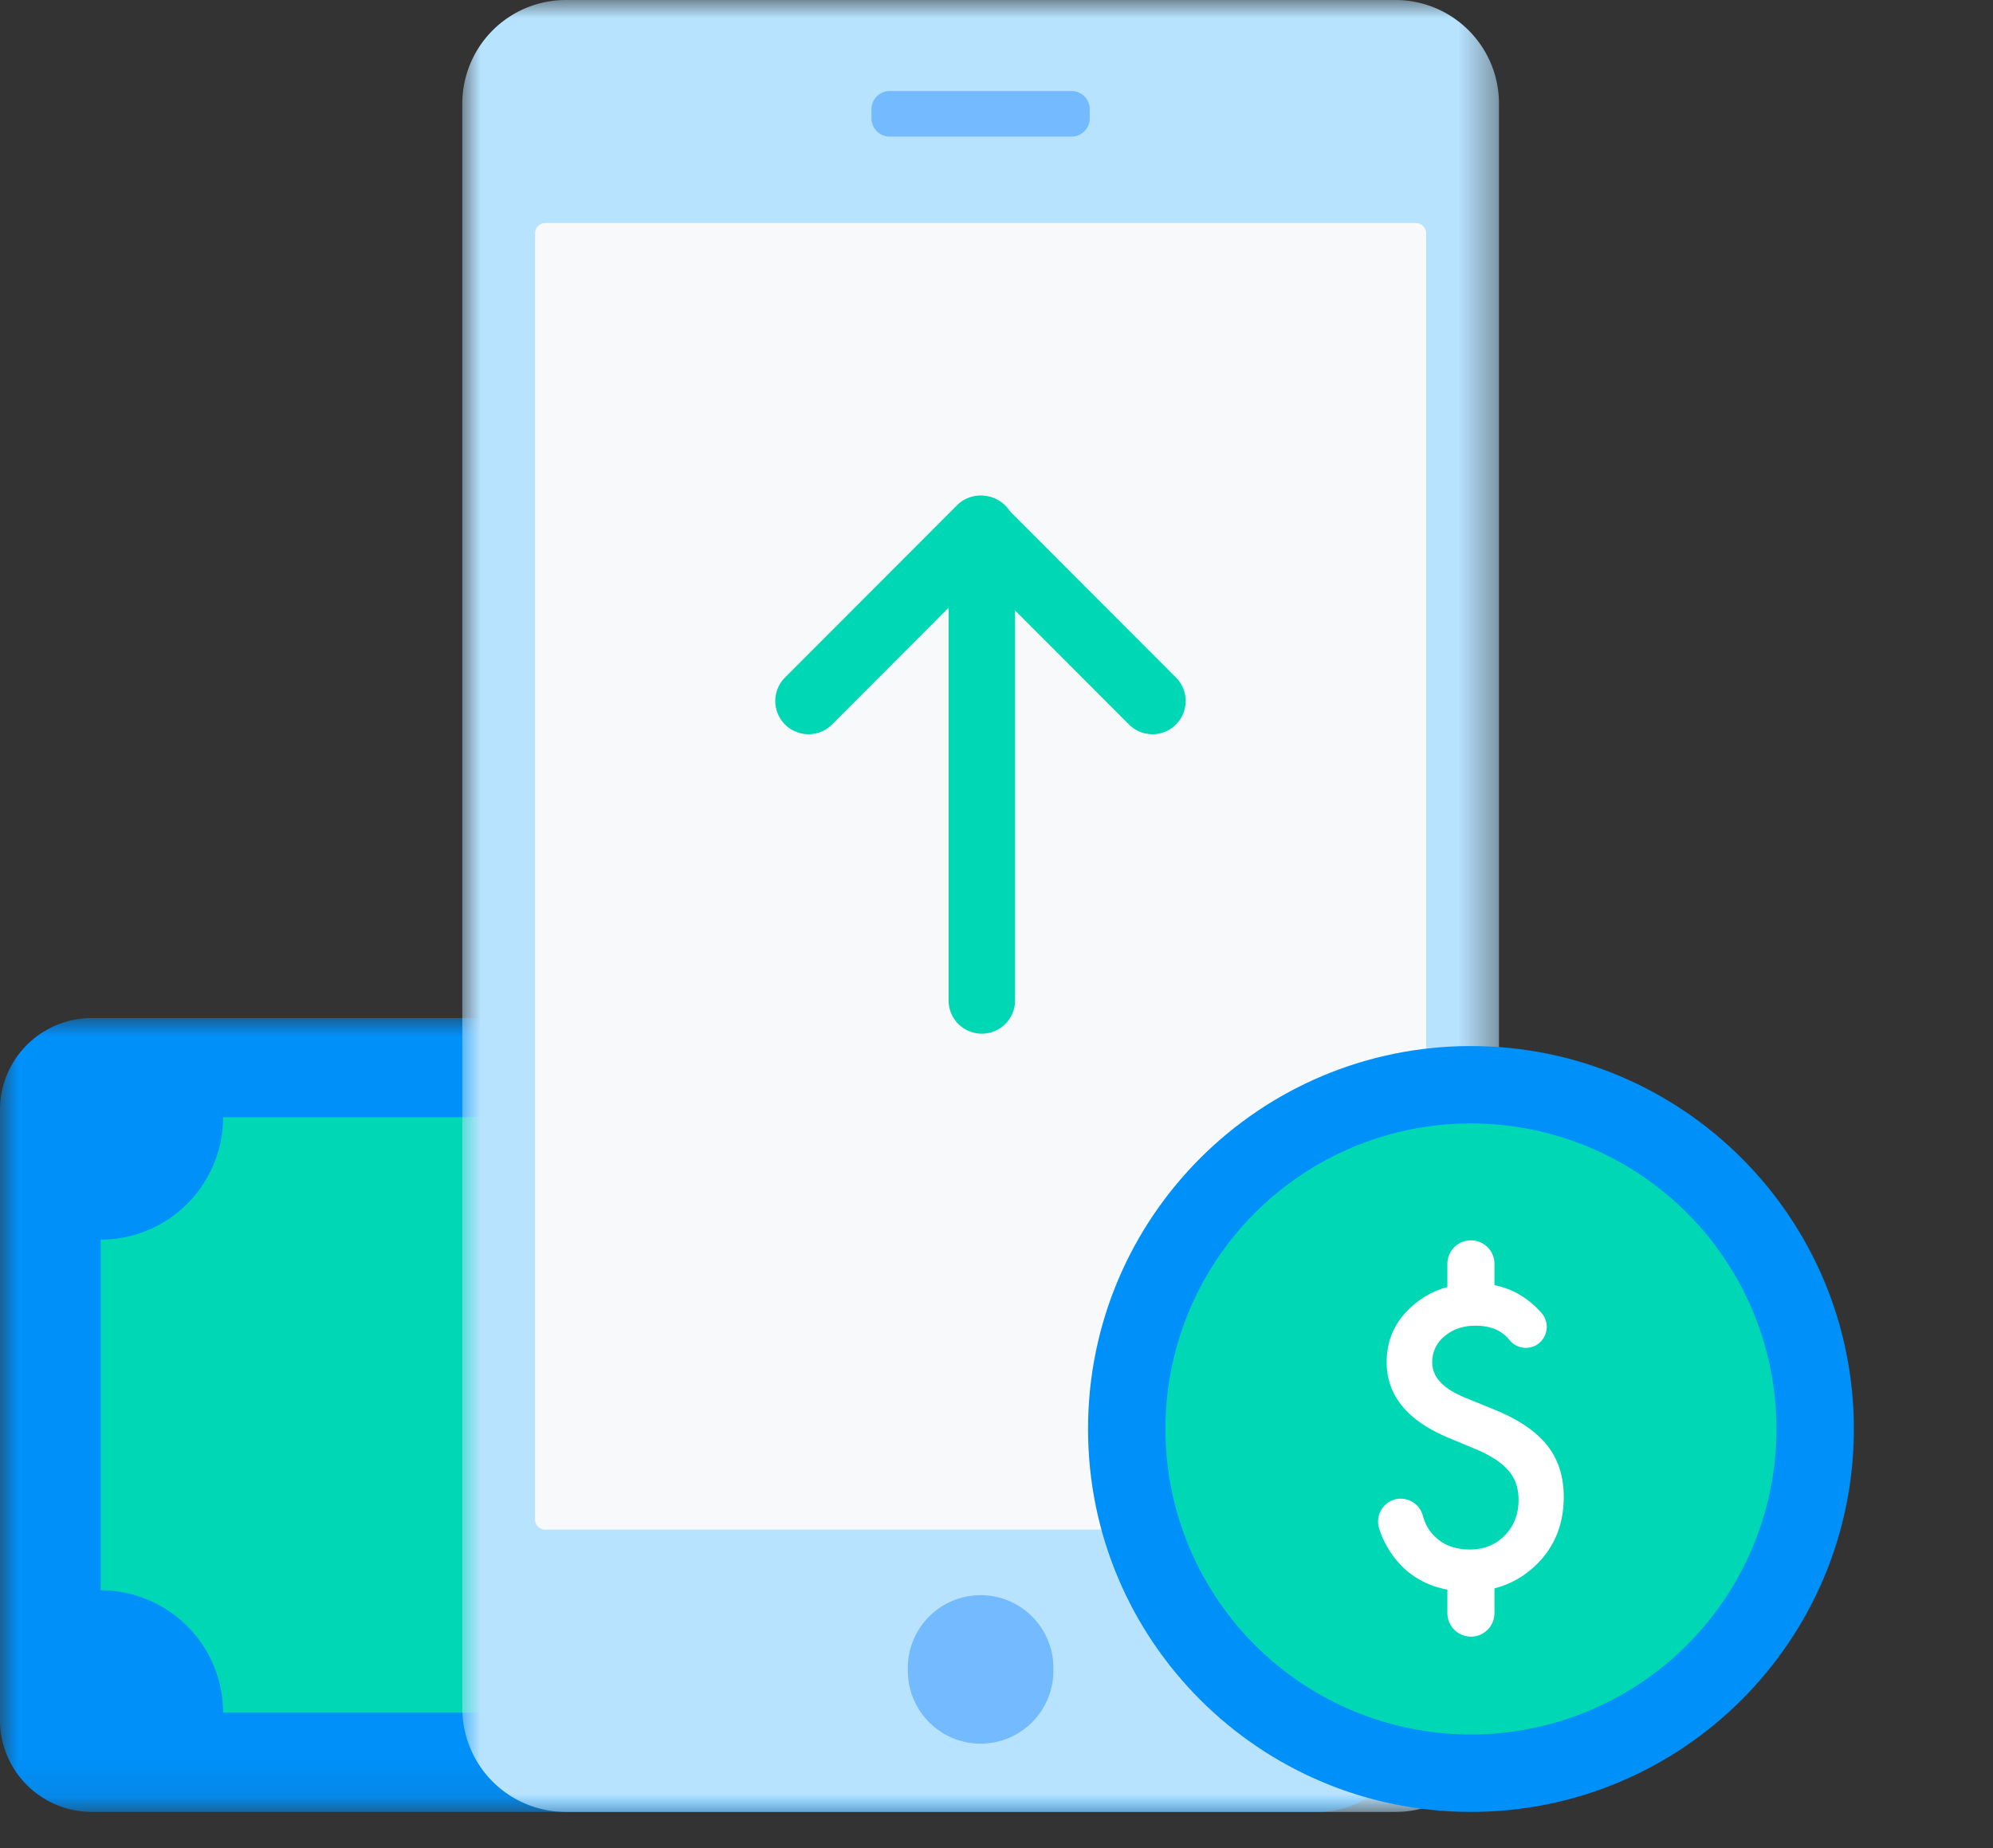 <svg xmlns="http://www.w3.org/2000/svg" xmlns:xlink="http://www.w3.org/1999/xlink" width="55" height="51" viewBox="0 0 55 51">
    <rect x="0" y="0" width="55" height="51" fill="#333333" stroke="none"/>
    <defs>
        <path id="a" d="M0 0v21.907h38.917V0z"/>
        <path id="c" d="M28.608 50H0V0h28.608v50z"/>
    </defs>
    <g fill="none" fill-rule="evenodd">
        <g transform="translate(0 28.093)">
            <mask id="b" fill="#fff">
                <use xlink:href="#a"/>
            </mask>
            <path fill="#0090FA" d="M36.385 21.907H2.533A2.533 2.533 0 0 1 0 19.374V2.533A2.533 2.533 0 0 1 2.533 0h33.852a2.533 2.533 0 0 1 2.532 2.533v16.841a2.533 2.533 0 0 1-2.532 2.533" mask="url(#b)"/>
        </g>
        <path fill="#00D8B5" d="M32.76 47.262H6.157a3.377 3.377 0 0 0-3.377-3.378v-9.676a3.377 3.377 0 0 0 3.377-3.377H32.76a3.377 3.377 0 0 0 3.378 3.377v9.676a3.377 3.377 0 0 0-3.378 3.378"/>
        <path fill="#20C997" d="M23.291 39.098c-.029 2.107-1.768 3.79-3.885 3.762-2.116-.029-3.809-1.76-3.78-3.866.03-2.106 1.768-3.79 3.885-3.761 2.117.028 3.81 1.759 3.78 3.865"/>
        <g transform="translate(12.758)">
            <mask id="d" fill="#fff">
                <use xlink:href="#c"/>
            </mask>
            <path fill="#B7E3FF" d="M0 47.141V2.859A2.859 2.859 0 0 1 2.859 0h22.89a2.859 2.859 0 0 1 2.86 2.859v44.282a2.859 2.859 0 0 1-2.86 2.86H2.86A2.859 2.859 0 0 1 0 47.14" mask="url(#d)"/>
        </g>
        <path fill="#F8F9FA" d="M14.765 41.927V6.44c0-.157.128-.284.285-.284h24.024c.157 0 .284.127.284.284v35.487a.284.284 0 0 1-.284.284H15.05a.284.284 0 0 1-.285-.284"/>
        <path fill="#74BAFF" d="M24.05 3.267v-.252c0-.278.225-.503.503-.503h5.018c.277 0 .502.225.502.503v.252a.502.502 0 0 1-.502.502h-5.018a.502.502 0 0 1-.503-.502M27.062 48.116c-1.109 0-2.008-.9-2.008-2.01a2.009 2.009 0 1 1 4.015 0c0 1.11-.898 2.01-2.007 2.01"/>
        <path fill="#00D8B5" d="M27.743 28.257a.917.917 0 0 1-1.565-.649v-12.98a.917.917 0 1 1 1.833 0v12.98a.915.915 0 0 1-.268.649"/>
        <path fill="#00D8B5" d="M32.452 19.993a.916.916 0 0 1-1.296 0l-4.098-4.103-4.097 4.103a.916.916 0 1 1-1.297-1.298l4.746-4.752a.916.916 0 0 1 1.296 0l4.746 4.752a.919.919 0 0 1 0 1.298"/>
        <path fill="#0090FA" d="M51.16 39.433C51.16 45.269 46.429 50 40.593 50s-10.567-4.731-10.567-10.567 4.73-10.567 10.567-10.567c5.836 0 10.567 4.731 10.567 10.567"/>
        <path fill="#00D8B5" d="M49.024 39.433a8.431 8.431 0 1 1-16.862 0 8.431 8.431 0 0 1 16.862 0"/>
        <path fill="#FFF" d="M42.402 37.115a.58.58 0 0 1-.737-.128 1.043 1.043 0 0 0-.262-.234c-.177-.113-.405-.17-.684-.17-.343 0-.628.097-.855.292a.904.904 0 0 0-.34.721c0 .4.298.722.892.966l.818.334c.665.27 1.151.598 1.459.985.308.387.461.862.461 1.425 0 .753-.25 1.376-.753 1.868-.506.495-1.134.743-1.884.743-.71 0-1.298-.21-1.762-.632a2.598 2.598 0 0 1-.688-1.083.635.635 0 0 1 .456-.832.635.635 0 0 1 .743.458c.05.173.112.306.184.401.255.354.627.53 1.115.53.385 0 .706-.128.96-.386.255-.259.382-.586.382-.982 0-.16-.022-.305-.066-.438a1.113 1.113 0 0 0-.207-.366 1.653 1.653 0 0 0-.363-.313 3.488 3.488 0 0 0-.531-.279l-.79-.329c-1.122-.474-1.683-1.167-1.683-2.08 0-.616.235-1.13.706-1.544.47-.418 1.056-.627 1.756-.627.723 0 1.325.27 1.805.809a.584.584 0 0 1-.132.891"/>
        <path fill="#FFF" d="M40.593 45.163a.65.65 0 0 1-.65-.649v-.737a.65.65 0 0 1 1.299 0v.737a.65.65 0 0 1-.65.65M40.593 36.238a.65.65 0 0 1-.65-.649v-.737a.65.65 0 0 1 1.299 0v.737a.65.65 0 0 1-.65.65"/>
    </g>
</svg>
